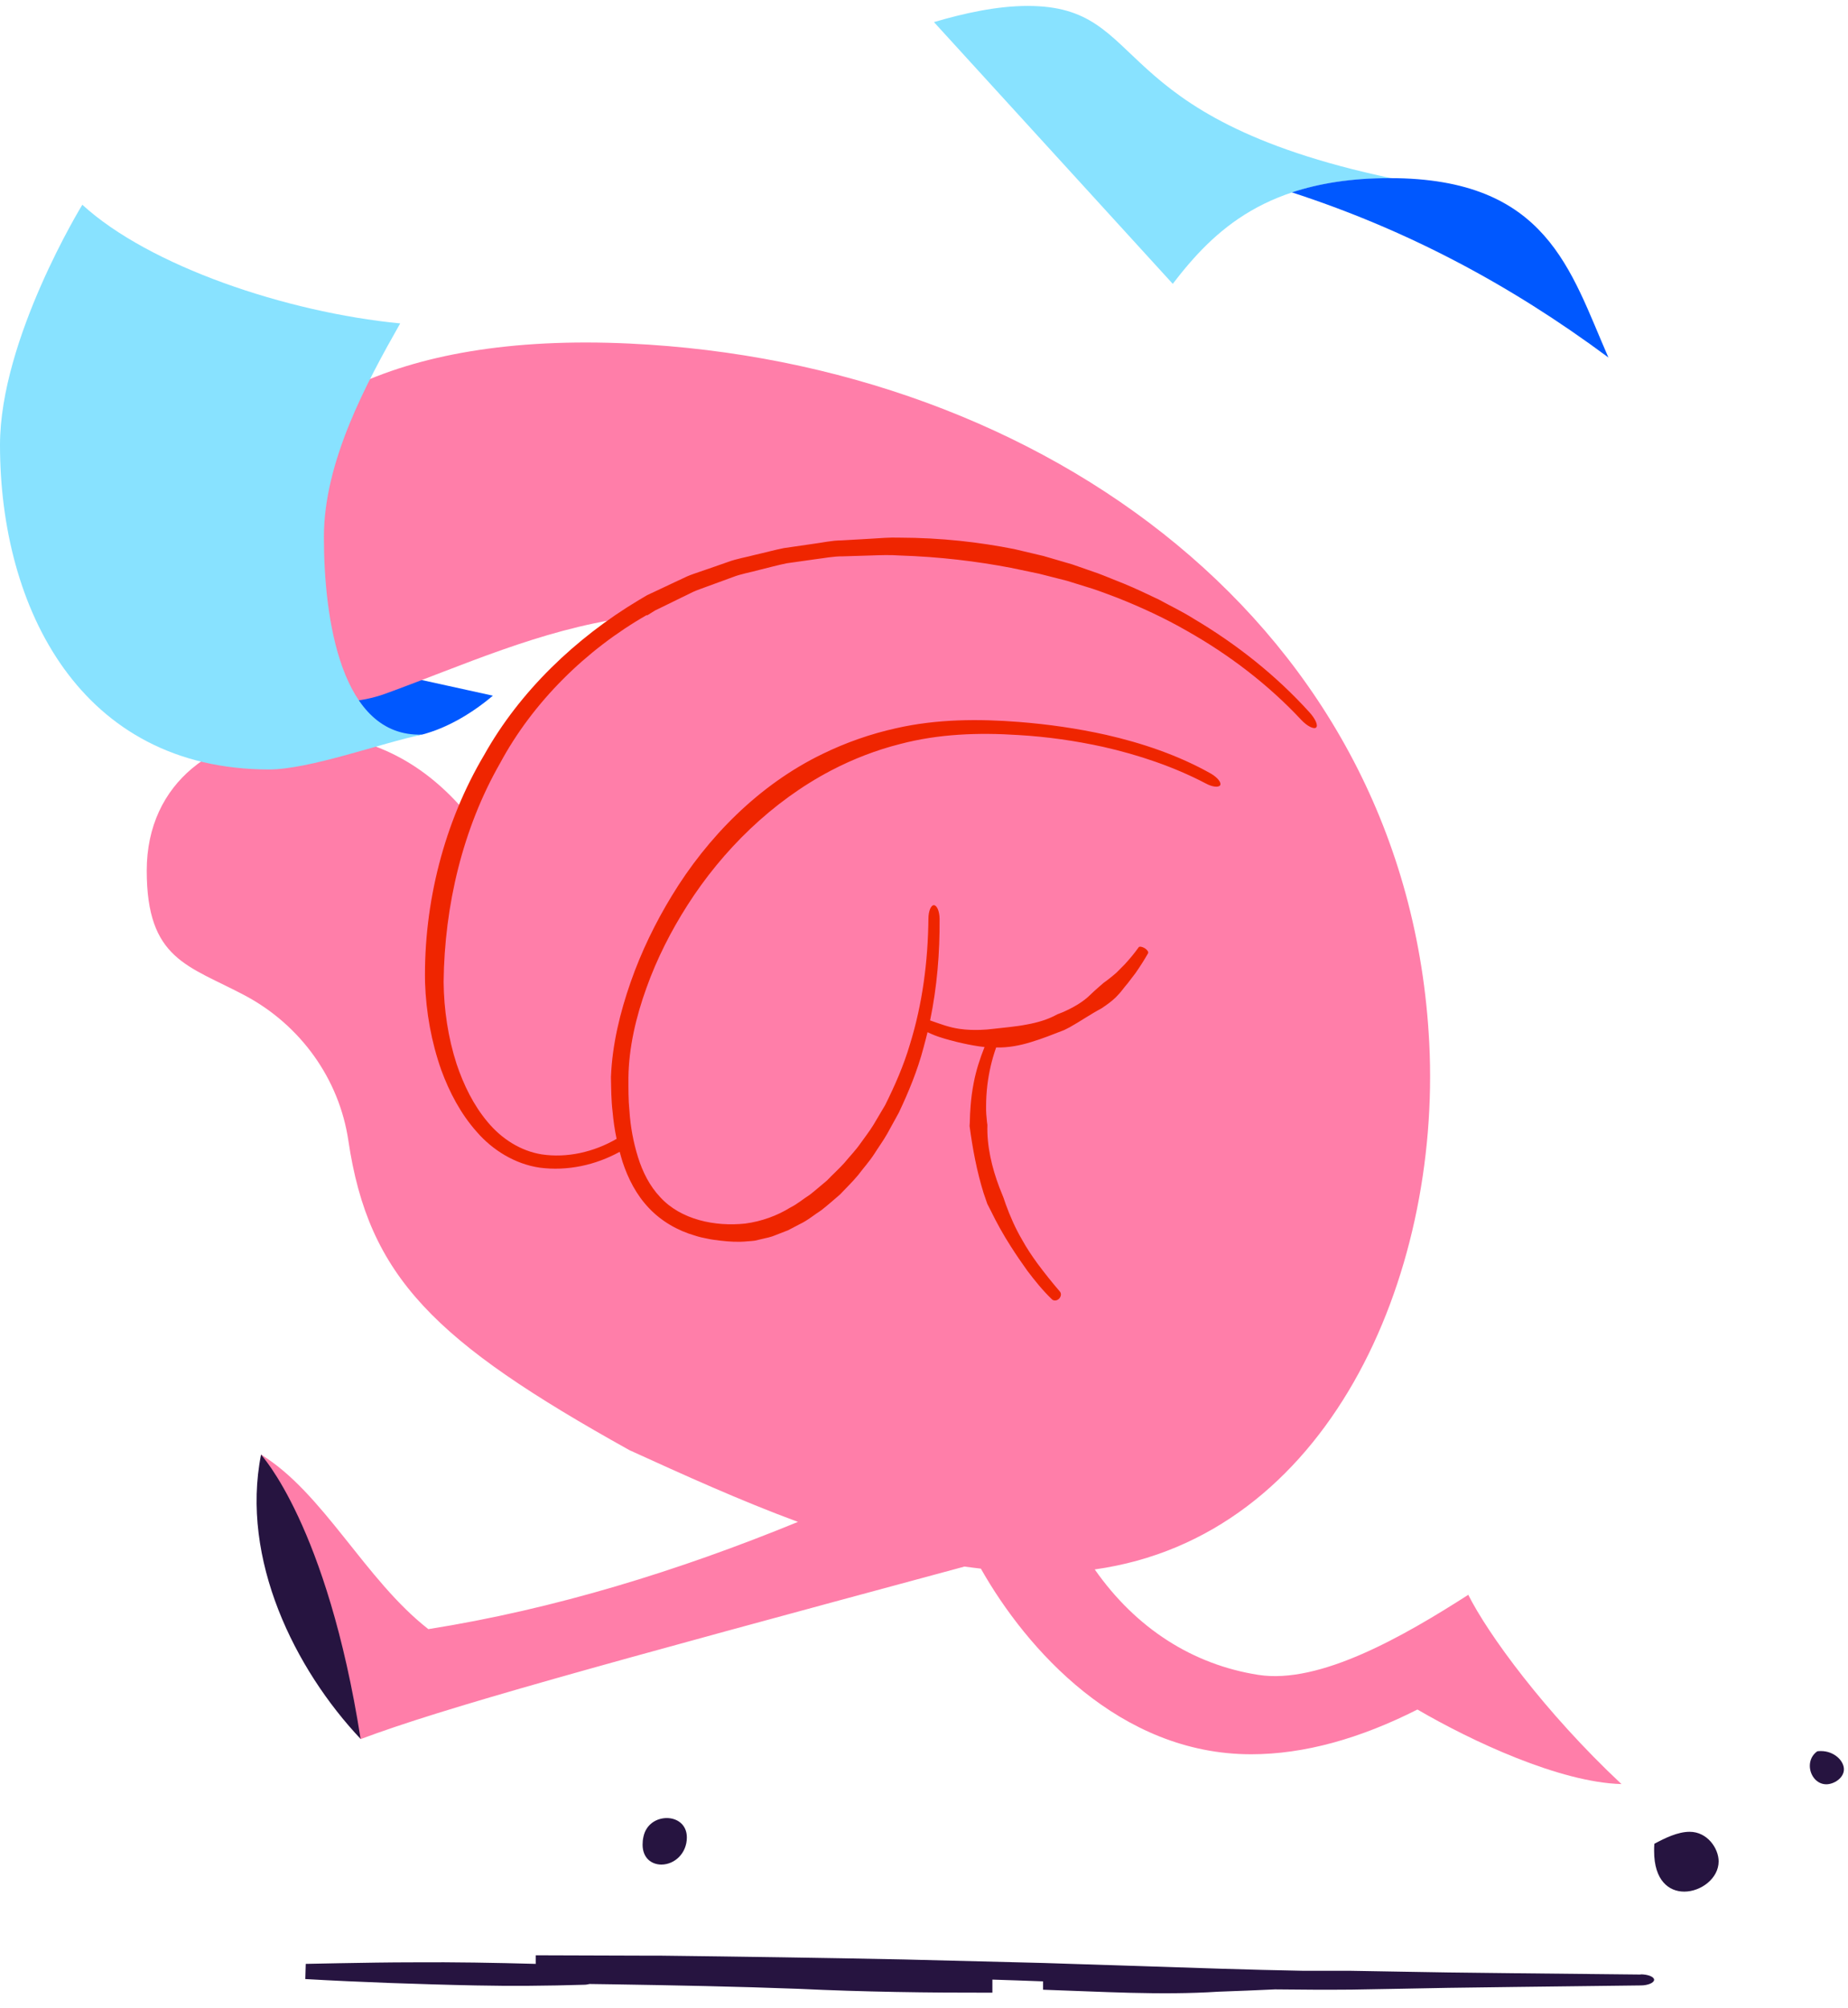 <?xml version="1.0" encoding="utf-8"?>
<svg xmlns="http://www.w3.org/2000/svg" width="104" height="113" viewBox="0 0 104 113" fill="none">
<g clip-path="url(#clip0_2099_24897)">
<path d="M20.308 97.86C16.59 93.924 13.526 87.737 14.691 81.846C14.691 81.846 17.319 83.69 19.187 88.498C21.055 93.306 20.308 97.86 20.308 97.86Z" fill="#261440"/>
<path d="M13.894 36.1C14.18 36.205 18.614 42.288 23.752 41.334C25.153 40.969 26.554 40.147 27.738 39.144L13.887 36.1H13.894Z" fill="#0058FF"/>
<path d="M82.639 89.731C78.984 92.076 74.27 94.78 70.82 94.242C67.127 93.666 63.926 91.624 61.609 88.308C74.693 86.476 81.101 71.928 80.435 58.699C79.252 35.284 58.745 20.433 35.441 19.332C21.989 18.694 14.691 23.193 12.194 29.591C9.927 35.408 15.83 41.169 21.722 39.021C26.025 37.456 30.366 35.451 35.26 34.752C31.007 37.474 27.98 41.367 26.23 45.729C24.001 43.099 21.043 41.249 16.771 41.249C12.219 41.249 8.258 43.972 8.258 48.99C8.258 54.008 10.593 54.318 13.782 56.013C16.902 57.672 19.087 60.697 19.604 64.175C20.744 71.86 24.431 75.48 35.428 81.6C38.486 82.992 41.656 84.434 44.907 85.634C38.2 88.382 31.219 90.541 24.107 91.668C20.545 88.895 18.191 83.976 14.678 81.841C14.678 81.841 18.409 85.808 20.296 97.855C24.923 96.117 33.324 93.802 54.279 88.147C54.584 88.19 54.896 88.227 55.201 88.264C57.761 92.794 63.01 98.709 70.409 98.709C73.404 98.709 76.543 97.824 79.769 96.191C82.826 97.973 87.777 100.293 91.252 100.386C86.943 96.352 83.729 91.94 82.621 89.718L82.639 89.731Z" fill="#FF7EA9"/>
<path d="M36.412 34.633L36.867 34.349L37.353 34.113L38.324 33.637L39.022 33.297C39.258 33.191 39.508 33.111 39.75 33.018C40.236 32.839 40.728 32.659 41.22 32.48C41.706 32.288 42.229 32.208 42.74 32.065C43.25 31.941 43.761 31.799 44.278 31.694L45.853 31.471C46.377 31.409 46.9 31.298 47.435 31.304L49.023 31.255C49.553 31.236 50.082 31.217 50.605 31.255C52.903 31.329 54.958 31.582 56.882 31.948L58.477 32.282L60.058 32.684L61.491 33.129C61.964 33.284 62.431 33.47 62.898 33.643C64.237 34.175 65.551 34.782 66.797 35.499C69.175 36.842 71.368 38.513 73.23 40.505C73.56 40.858 73.933 41.044 74.064 40.938C74.195 40.827 74.027 40.45 73.697 40.085C71.81 37.999 69.58 36.236 67.152 34.8C66.535 34.41 65.869 34.095 65.227 33.742C64.567 33.426 63.907 33.111 63.228 32.832C62.749 32.647 62.275 32.443 61.796 32.263L60.339 31.756L58.726 31.285L57.082 30.896C55.114 30.506 52.99 30.258 50.599 30.252C50.057 30.233 49.521 30.283 48.98 30.314L47.354 30.407C46.812 30.407 46.277 30.537 45.735 30.605L44.116 30.84C43.58 30.945 43.057 31.094 42.528 31.211C42.005 31.354 41.463 31.434 40.952 31.626C40.442 31.805 39.931 31.985 39.42 32.158C39.165 32.251 38.91 32.325 38.661 32.436L37.932 32.777L36.923 33.253L36.419 33.488L35.939 33.773C32.396 35.895 29.251 38.903 27.252 42.473C25.004 46.254 23.839 50.802 23.92 55.276C23.976 56.959 24.275 58.623 24.835 60.214C25.296 61.464 25.925 62.67 26.834 63.691C27.725 64.718 28.983 65.498 30.372 65.702C31.941 65.906 33.523 65.554 34.874 64.811C34.93 65.009 34.98 65.201 35.042 65.393C35.347 66.315 35.808 67.225 36.512 67.967C37.209 68.71 38.131 69.242 39.096 69.52C39.339 69.601 39.582 69.656 39.825 69.7C40.068 69.755 40.317 69.78 40.56 69.811C41.052 69.867 41.532 69.898 42.055 69.848C42.192 69.836 42.335 69.83 42.472 69.811L42.87 69.718C43.132 69.656 43.4 69.607 43.636 69.502C43.879 69.409 44.116 69.316 44.352 69.223L45.013 68.877C45.461 68.666 45.822 68.351 46.221 68.097C46.588 67.812 46.931 67.503 47.273 67.212C47.616 66.847 47.977 66.501 48.295 66.117C48.593 65.721 48.93 65.35 49.198 64.935C49.44 64.551 49.708 64.186 49.932 63.79L50.586 62.602C51.141 61.426 51.639 60.22 51.969 58.964C52.05 58.673 52.124 58.376 52.199 58.079C52.455 58.203 52.716 58.308 52.984 58.388C53.27 58.481 53.563 58.555 53.856 58.63C54.267 58.729 54.678 58.815 55.101 58.877L55.406 58.914C55.145 59.57 54.927 60.245 54.796 60.938C54.713 61.365 54.655 61.797 54.622 62.231C54.597 62.534 54.584 62.843 54.578 63.147L54.566 63.363C54.734 64.638 54.977 65.919 55.35 67.119L55.562 67.738L55.755 68.115C56.093 68.812 56.471 69.487 56.889 70.139C57.188 70.609 57.499 71.061 57.823 71.513C58.24 72.063 58.688 72.62 59.199 73.109C59.299 73.208 59.479 73.196 59.598 73.078C59.716 72.961 59.741 72.787 59.654 72.682C59.212 72.169 58.782 71.63 58.383 71.092C58.072 70.665 57.773 70.219 57.518 69.755C57.144 69.118 56.845 68.437 56.596 67.75L56.471 67.385L56.241 66.81C55.824 65.709 55.531 64.496 55.568 63.301L55.543 63.11C55.512 62.831 55.487 62.547 55.494 62.262C55.494 61.853 55.519 61.445 55.568 61.037C55.656 60.325 55.818 59.62 56.06 58.939C56.733 58.958 57.406 58.828 58.022 58.636C58.651 58.45 59.274 58.196 59.884 57.961L60.202 57.8C60.8 57.466 61.366 57.07 61.983 56.742C62.3 56.532 62.574 56.334 62.805 56.105C62.929 55.975 63.054 55.845 63.16 55.703C63.259 55.573 63.365 55.443 63.471 55.319L63.901 54.756C64.156 54.391 64.393 54.02 64.611 53.636C64.648 53.568 64.561 53.438 64.418 53.351C64.275 53.265 64.125 53.24 64.081 53.302C63.839 53.642 63.571 53.964 63.291 54.267L62.836 54.725C62.724 54.824 62.605 54.923 62.487 55.016C62.363 55.121 62.226 55.214 62.095 55.313C61.877 55.505 61.64 55.703 61.391 55.944C60.943 56.396 60.364 56.711 59.797 56.959L59.498 57.076C58.969 57.373 58.371 57.541 57.792 57.646C57.163 57.769 56.515 57.819 55.88 57.893C55.643 57.924 55.4 57.943 55.157 57.949C54.778 57.961 54.385 57.949 54.005 57.893C53.731 57.856 53.457 57.788 53.196 57.708C52.915 57.621 52.629 57.516 52.343 57.417C52.735 55.536 52.891 53.611 52.878 51.699C52.872 51.266 52.722 50.932 52.554 50.932C52.386 50.932 52.249 51.278 52.249 51.699C52.224 54.094 51.913 56.489 51.209 58.76C50.86 59.948 50.362 61.08 49.814 62.181L49.154 63.295C48.93 63.66 48.662 64.001 48.413 64.353C48.145 64.737 47.815 65.071 47.522 65.43C47.211 65.776 46.862 66.086 46.538 66.426C46.221 66.686 45.903 66.971 45.567 67.231C45.212 67.453 44.876 67.75 44.483 67.942C43.736 68.406 42.864 68.722 41.949 68.846C40.242 69.031 38.318 68.635 37.154 67.361C36.562 66.736 36.163 65.944 35.902 65.102C35.64 64.26 35.478 63.382 35.422 62.491C35.36 61.884 35.366 61.253 35.366 60.641C35.385 58.951 35.79 57.219 36.381 55.585C36.967 53.945 37.764 52.38 38.685 50.938C40.666 47.832 43.456 45.091 46.775 43.352C48.008 42.708 49.316 42.201 50.667 41.861C52.81 41.297 55.051 41.211 57.306 41.359C58.919 41.452 60.526 41.681 62.101 42.028C64.063 42.473 66.049 43.135 67.855 44.082C68.216 44.28 68.572 44.323 68.665 44.187C68.752 44.045 68.534 43.76 68.16 43.537C66.311 42.492 64.256 41.805 62.244 41.347C60.631 40.988 59 40.753 57.349 40.623C55.07 40.444 52.71 40.456 50.431 40.976C49.005 41.291 47.609 41.78 46.302 42.417C42.709 44.15 39.8 47.126 37.814 50.394C36.886 51.916 36.089 53.549 35.491 55.263C34.893 56.977 34.457 58.76 34.382 60.597C34.395 61.259 34.395 61.903 34.476 62.565C34.519 63.066 34.594 63.574 34.7 64.081C33.423 64.824 31.91 65.17 30.484 64.954C29.288 64.762 28.217 64.069 27.439 63.128C26.648 62.188 26.093 61.049 25.695 59.867C25.215 58.376 24.979 56.798 24.966 55.245C25.01 50.963 26.044 46.613 28.136 42.956C29.986 39.509 32.981 36.557 36.406 34.602L36.412 34.633Z" fill="#EF2500"/>
<path d="M78.28 10.024C61.945 6.565 64.791 0.334 57.835 0.334C56.11 0.334 54.261 0.742 52.56 1.244L65.999 15.971C68.322 12.945 71.33 10.03 78.212 10.03H78.28V10.024Z" fill="#88E2FF"/>
<path d="M72.694 10.828C74.207 10.327 76.007 10.023 78.206 10.023C87.092 10.023 88.375 15.246 90.517 20.116C84.9 15.945 79.077 12.895 72.694 10.822V10.828Z" fill="#0058FF"/>
<path d="M22.525 18.192C20.619 21.552 18.228 25.958 18.228 30.215C18.228 34.825 19.187 41.489 23.752 41.334C21.479 41.805 17.418 43.296 15.139 43.296C4.54 43.29 0 34.231 0 25.036C0 19.064 4.633 11.521 4.633 11.521C8.389 14.962 16.092 17.573 22.525 18.198V18.192Z" fill="#88E2FF"/>
<path d="M92.336 111.103L85.193 111.029L81.481 110.985L78.878 110.942C77.938 110.924 76.991 110.911 76.045 110.893H73.385C71.804 110.862 70.234 110.825 68.696 110.775C65.433 110.67 62.064 110.558 58.745 110.453L50.892 110.255C46.352 110.162 41.656 110.094 37.054 110.039H36.002L30.148 110.02V110.503C27.862 110.441 25.558 110.398 23.279 110.416C21.877 110.416 20.476 110.441 19.075 110.466L17.207 110.503L17.182 111.357C18.776 111.45 20.37 111.518 21.971 111.579C23.571 111.635 25.166 111.685 26.766 111.716C28.759 111.759 30.82 111.74 32.857 111.678C32.975 111.678 33.081 111.66 33.18 111.635L34.526 111.654C37.951 111.709 41.494 111.777 44.95 111.907C48.587 112.081 52.268 112.13 55.849 112.124V111.388C56.801 111.419 57.754 111.45 58.701 111.487V111.957C61.939 112.062 65.296 112.279 68.572 112.068C69.63 112.031 70.689 111.988 71.754 111.938C73.279 111.957 74.699 111.963 76.057 111.951L78.884 111.901C79.75 111.883 80.616 111.87 81.481 111.852L85.23 111.802L92.33 111.716C92.747 111.716 93.083 111.567 93.089 111.4C93.089 111.233 92.759 111.097 92.336 111.091V111.103ZM37.216 104.915C37.976 104.915 38.654 104.272 38.654 103.387C38.654 102.663 38.106 102.298 37.527 102.298C36.948 102.298 36.363 102.644 36.213 103.343C36.176 103.504 36.163 103.653 36.163 103.795C36.163 104.55 36.668 104.915 37.222 104.915H37.216ZM95.088 103.071C94.416 103.071 93.687 103.43 93.102 103.746C93.089 103.888 93.089 104.024 93.089 104.154C93.089 105.812 93.918 106.437 94.783 106.437C95.73 106.437 96.72 105.689 96.72 104.736C96.72 104.012 96.091 103.071 95.088 103.071ZM102.48 98.529C102.412 98.529 102.343 98.529 102.269 98.542C101.976 98.752 101.852 99.055 101.852 99.359C101.852 99.884 102.231 100.398 102.779 100.398C103.209 100.398 103.77 100.045 103.77 99.556C103.77 99.068 103.215 98.529 102.48 98.529Z" fill="#261440"/>
</g>
<defs>
<clipPath id="clip0_2099_24897">
<rect width="104" height="112" fill="white" transform="translate(0 0.334)"/>
</clipPath>
</defs>
</svg>